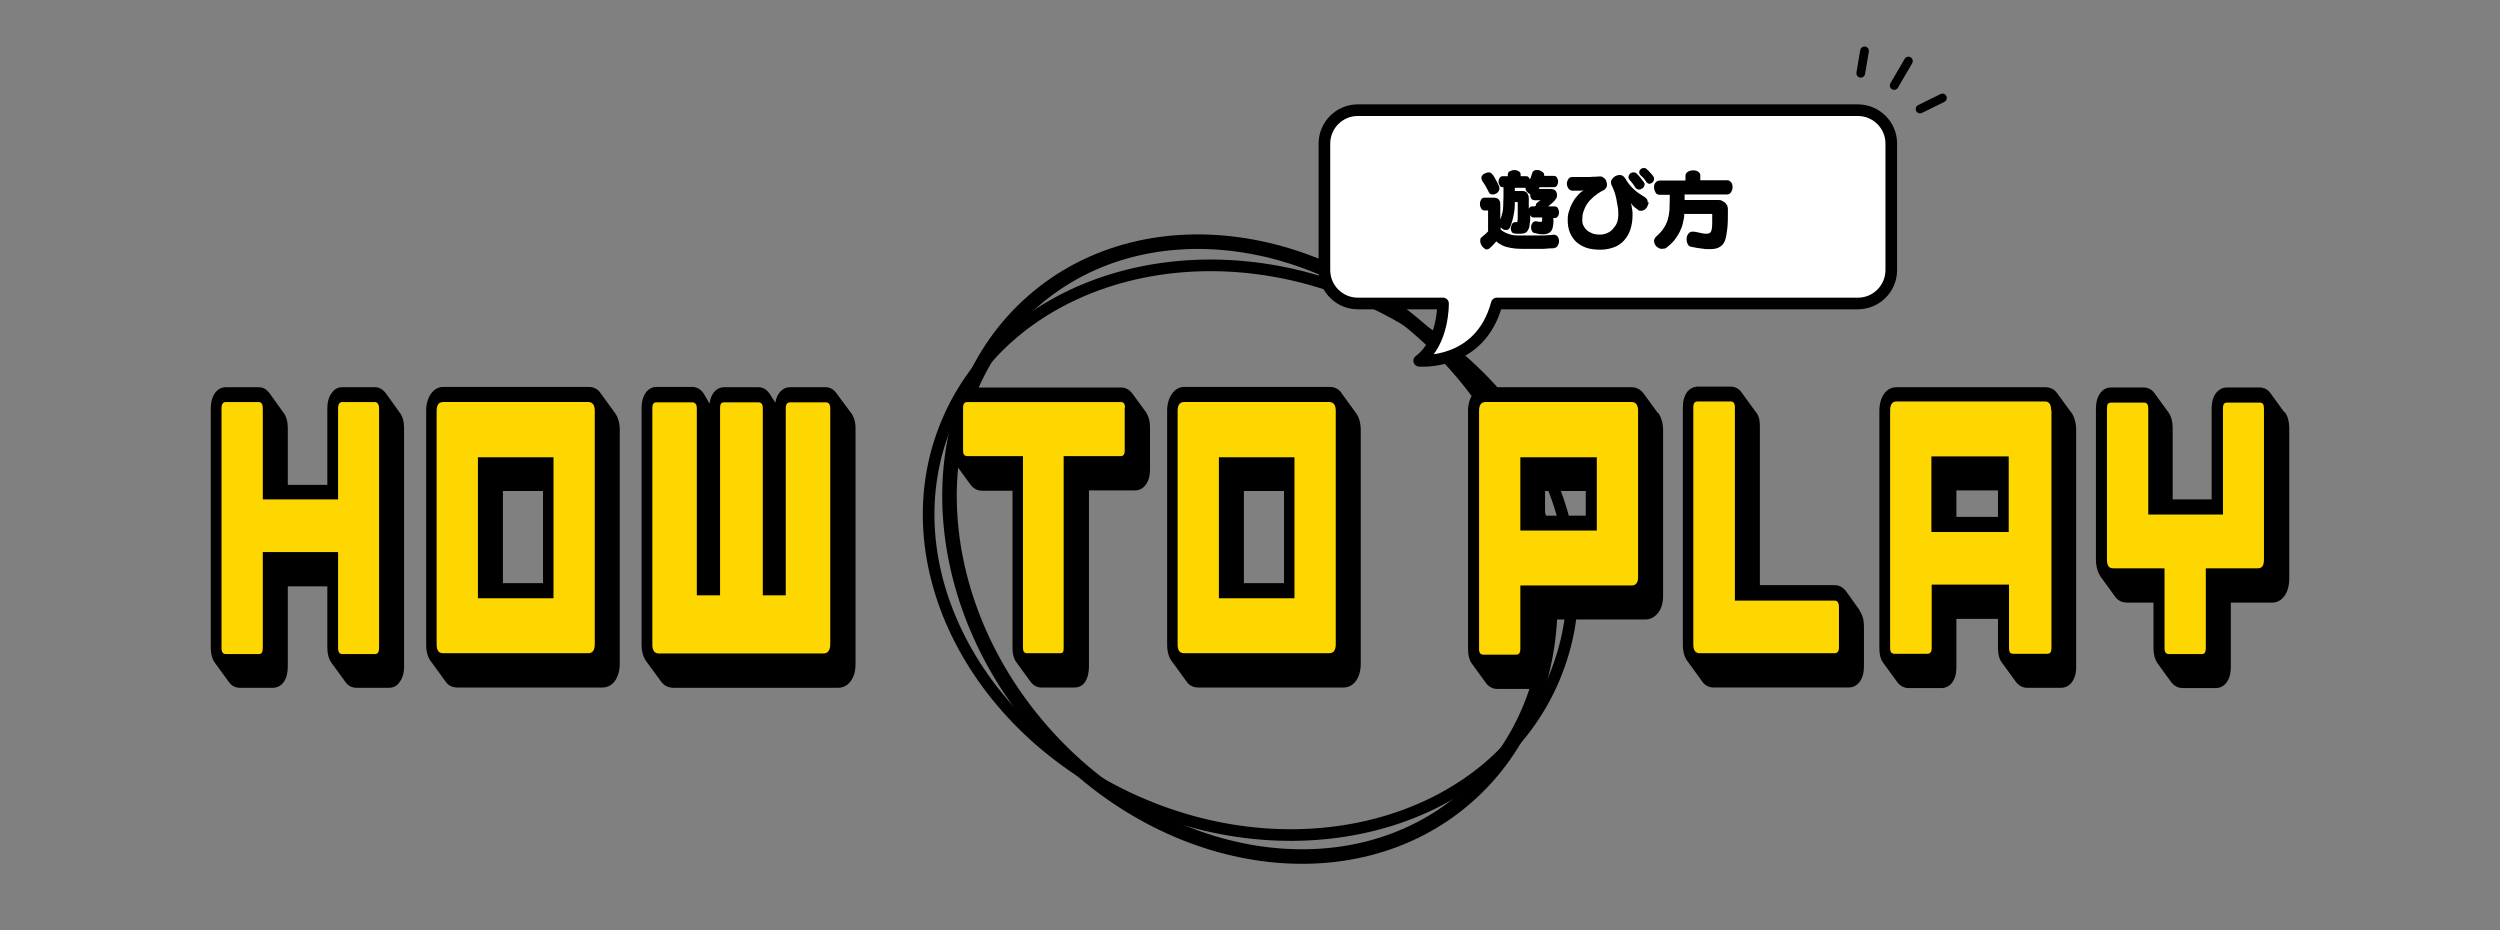 <?xml version="1.0" encoding="UTF-8"?>
<svg id="_レイヤー_1" data-name=" レイヤー 1" xmlns="http://www.w3.org/2000/svg" version="1.1" viewBox="0 0 860 320">
  <rect x="0" y="0" width="860" height="320" fill="#808080" stroke="none"/>
  <defs>
    <style>
      .cls-1 {
        stroke-miterlimit: 10;
        stroke-width: 4px;
      }

      .cls-1, .cls-2, .cls-3 {
        fill: none;
      }

      .cls-1, .cls-2, .cls-3, .cls-4 {
        stroke: #000;
        stroke-linecap: round;
      }

      .cls-5 {
        fill: #000;
      }

      .cls-5, .cls-6 {
        stroke-width: 0px;
      }

      .cls-2 {
        stroke-miterlimit: 10;
        stroke-width: 5px;
      }

      .cls-3 {
        stroke-width: 3px;
      }

      .cls-3, .cls-4 {
        stroke-linejoin: round;
      }

      .cls-7 {
        isolation: isolate;
      }

      .cls-6 {
        fill: gold;
      }

      .cls-4 {
        fill: #fff;
        stroke-width: 4px;
      }
    </style>
  </defs>
  <g>
    <ellipse class="cls-2" cx="430" cy="188.9" rx="95" ry="113.3" transform="translate(-18 330) rotate(-41.2)"/>
    <ellipse class="cls-1" cx="430.2" cy="189.3" rx="95" ry="113.3" transform="translate(89 512.5) rotate(-67.2)"/>
  </g>
  <g>
    <path class="cls-4" d="M639.1,37.9h-172c-6.4,0-11.5,5.2-11.5,11.5v43.5c0,6.4,5.2,11.5,11.5,11.5h29.3s.3,13.4-8.2,19.7c0,0,20.9,1.9,26.7-19.7h124.2c6.4,0,11.5-5.2,11.5-11.5v-43.5c0-6.4-5.2-11.5-11.5-11.5Z"/>
    <g class="cls-7">
      <g class="cls-7">
        <path class="cls-5" d="M534.7,80.8c.5,0,.9.2,1.2.7.3.5.4.9.4,1.5s-.2,1.1-.5,1.6c-.3.5-.8.7-1.4.8-1,0-2.1.1-3.3.2-1.2,0-2.4,0-3.6,0s-3,0-4.2,0-2.4-.1-3.5-.3c-1-.2-2-.4-2.8-.8s-1.6-.8-2.3-1.5c0,.1-.2.3-.5.6s-.5.6-.8.9-.6.6-1,.9c-.3.3-.7.4-.9.4s-.6,0-.8-.3c-.3-.2-.5-.4-.8-.7-.2-.3-.4-.6-.5-.9-.1-.3-.2-.7-.2-1s0-.5.1-.8c0-.2.3-.4.5-.6.4-.3.8-.7,1.2-1,.3-.3.6-.6.9-.9v-7.2h-1.2c-.5,0-.9-.2-1.2-.7-.2-.4-.4-.9-.4-1.5s.1-1,.4-1.5c.2-.5.6-.7,1.2-.7h3.1c1.6,0,2.3.8,2.3,2.3v5.2c.3-.7.5-1.4.7-2.2.2-.8.3-1.6.3-2.5,0-.9.1-1.9.1-2.9s0-2.2,0-3.5h-.2c-.5,0-.9-.2-1.1-.6-.2-.4-.4-.8-.4-1.3s.1-.9.4-1.3c.2-.4.6-.6,1.1-.6h1.7v-.6c0-.5.2-.9.7-1.1.5-.2.9-.4,1.5-.4s1,.1,1.5.4c.5.3.7.6.7,1.1v.6h1.8c.4,0,.7.1.9.3s.4.5.5.8c.1-.3.3-.6.4-1,.1-.3.2-.8.4-1.2,0-.3.3-.6.6-.8s.6-.2,1-.2.6,0,.9.1.5.2.8.4c.2.1.4.3.6.5.1.2.2.4.2.7s0,.2,0,.3h3.3c.5,0,.9.2,1.1.6.2.4.4.9.4,1.3s-.1,1-.4,1.4c-.2.4-.6.6-1.1.6h-4.9c0,0,0,.2-.1.3,0,0-.1.2-.2.3h4.1c.8,0,1.3.2,1.7.6.3.4.5.8.5,1.4s0,.5-.1.8c0,.3-.2.5-.5.9-.2.3-.5.7-.9,1s-.9.8-1.5,1.3h2.2c.5,0,.9.2,1.1.6.2.4.4.9.4,1.4s-.1,1-.4,1.4c-.2.4-.6.6-1.1.6h-.5c0,.3.1.5.1.8,0,1.8-.3,3-.8,3.7-.6.7-1.5,1.1-2.7,1.1s-1.7-.1-2.8-.4c-.5,0-.9-.3-1.1-.7-.2-.4-.3-.8-.3-1.2s0-.5.1-.8c0-.3.2-.5.3-.7.1-.2.3-.4.5-.5s.4-.2.6-.2.2,0,.3,0c.3,0,.6.2.9.2.2,0,.5,0,.6,0s.3,0,.4-.1c0,0,.1-.3.1-.6s0-.6,0-.8h-2.9c-.3,0-.5,0-.7-.2-.2-.1-.3-.3-.5-.6,0,1.2,0,2.2-.2,3,0,.8-.2,1.5-.5,2-.2.5-.6.9-1,1.1s-.9.3-1.6.3-.6,0-1,0-.7,0-1.2-.1c-.4,0-.7-.2-.9-.6-.2-.3-.3-.7-.3-1.1s.2-1,.4-1.5c.3-.5.7-.7,1.2-.7s.1,0,.2,0c0,0,.1,0,.2,0,0,0,0,0,.1,0,.1,0,.2,0,.2-.2,0-.2,0-.5.1-.9,0-.5,0-1.2,0-2.1,0-.9,0-2.2,0-3.7h-1c0,.8,0,1.6-.1,2.3,0,.7-.2,1.4-.3,2.1-.1.7-.3,1.4-.5,2.1-.2.7-.4,1.4-.7,2.1-.2.4-.4.6-.6.8-.3.2-.5.2-.8.2s-.7,0-1-.2-.6-.4-.9-.7v.7c.5.5,1,.8,1.6,1.1.6.3,1.2.5,1.9.7.7.2,1.5.3,2.4.3.9,0,2,0,3.2,0s1.5,0,2.3,0c.8,0,1.6,0,2.4,0,.8,0,1.6,0,2.4-.1.8,0,1.6-.1,2.3-.2h.1ZM515.8,64.8c0,.3,0,.6-.2.8-.1.3-.3.5-.5.7-.2.2-.5.3-.7.4-.3.1-.5.2-.8.2s-.6,0-.9-.2c-.3-.1-.5-.4-.6-.7-.3-.6-.6-1.2-1-1.9-.4-.6-.7-1.2-1.1-1.7-.2-.4-.4-.7-.4-1.1s0-.5.2-.8c.1-.2.3-.5.6-.6.2-.2.5-.3.8-.4.3-.1.6-.2.8-.2s.5,0,.7.1.5.3.7.6c.3.3.6.8.9,1.4.4.6.8,1.4,1.3,2.5.1.3.2.5.2.8ZM528.3,70.9c0-.5.1-.8.4-1.1.3-.2.7-.6,1.3-.9h-2c-.5,0-.9-.2-1.2-.5-.2-.3-.4-.7-.4-1.2s0-.3,0-.4c-.4-.2-.8-.4-1.1-.8-.3-.3-.5-.7-.5-1.1s0-.2,0-.3h-3.7v1.1h2.6c.7,0,1.2.2,1.6.7s.6,1.1.6,1.8v3.6c.3-.5.6-.8,1.1-.8h1v-.2Z"/>
        <path class="cls-5" d="M567.1,69.5c0,.3,0,.7-.2,1-.1.4-.3.7-.5,1-.2.3-.5.5-.8.7-.3.2-.6.3-.9.3s-.4,0-.6,0c-.2,0-.4-.1-.6-.3-.4-.3-.8-.6-1.3-1s-.9-.9-1.2-1.4c.1.3.2.7.3,1.1,0,.4.1.8.2,1.3,0,.4.1.8.1,1.1s0,.6,0,.7c0,1.9-.3,3.6-.8,5.1-.5,1.5-1.3,2.7-2.2,3.7s-2.1,1.8-3.5,2.3c-1.4.5-2.9.8-4.6.8s-3.5-.2-4.9-.7-2.5-1.2-3.5-2.1c-.9-.9-1.6-2-2.1-3.2-.5-1.3-.7-2.7-.7-4.2s.1-1.9.4-2.9c.3-1,.6-1.9,1.1-2.8.5-.9,1-1.8,1.7-2.5.6-.8,1.4-1.5,2.2-2-.2,0-.5,0-.8.1-.3,0-.6,0-.9,0-.3,0-.6,0-.9,0-.3,0-.5,0-.7,0h-.4c-.7,0-1.1-.3-1.5-.8-.3-.5-.5-1-.5-1.6s.2-1.1.5-1.6c.3-.5.8-.7,1.3-.7h1c.6,0,1.3,0,2,0,.7,0,1.4,0,2.1,0,.7,0,1.4,0,2.1-.1.7,0,1.4,0,2-.1h.3c.4,0,.8,0,1,.2.3.2.6.4.8.6s.4.5.5.9c0,.3.2.6.2,1s0,.8-.3,1.2-.4.6-.8.8c-1.3.6-2.4,1.4-3.4,2.2-.9.8-1.7,1.6-2.3,2.5-.6.9-1,1.8-1.3,2.7-.3.9-.4,1.9-.4,2.8s.1,1.4.4,2,.7,1.2,1.2,1.6c.5.5,1.2.8,1.9,1.1.8.3,1.6.4,2.6.4s1.7-.2,2.4-.5c.8-.3,1.5-.8,2-1.4s1.1-1.3,1.4-2.1c.3-.8.5-1.7.5-2.7s0-2-.2-2.9-.3-1.9-.5-2.8c-.2-.9-.4-1.7-.7-2.5-.3-.8-.6-1.5-.9-2.1-.2-.3-.2-.6-.2-1s0-.7.3-1c.2-.3.4-.5.7-.8.3-.2.6-.4.9-.5s.7-.2,1-.2.8,0,1.1.3c.4.2.6.5.9.9.7,1.2,1.5,2.3,2.6,3.4,1,1,2.4,2,4.1,3,.3.2.6.5.8.8.2.3.2.7.2,1ZM565.7,63.5c0,.5-.2.9-.6,1.2s-.8.5-1.2.5-.5,0-.8-.2c-.2-.1-.5-.3-.6-.6-.3-.5-.7-1-.9-1.3-.3-.3-.6-.8-1-1.2-.3-.3-.4-.6-.4-1s.2-.8.5-1.1c.3-.3.7-.5,1.2-.5s.4,0,.6.1c.2,0,.4.2.6.4.3.3.7.7,1.1,1.2.4.5.8,1,1.3,1.7.2.3.3.6.3.9ZM569,61.6c0,.4-.2.8-.5,1.1-.3.3-.7.5-1.1.5s-.4,0-.6-.2c-.2-.1-.4-.3-.6-.6-.1-.2-.3-.4-.4-.6s-.3-.4-.5-.6c-.2-.2-.3-.4-.5-.5s-.3-.3-.4-.4c-.4-.3-.5-.7-.5-1.1s.2-.7.5-1c.3-.3.7-.4,1.1-.4s.7.1,1,.4c.4.3.7.7,1.1,1.1s.8.9,1.1,1.3c.2.3.3.6.3.9Z"/>
        <path class="cls-5" d="M579.4,73.7c0,1.1-.3,2.1-.5,3.1s-.6,2-1.1,3c-.5,1-1.1,1.9-1.8,2.8-.7.9-1.6,1.7-2.6,2.5-.3.2-.5.4-.8.4-.3,0-.5.1-.8.1-.4,0-.7,0-1.1-.2-.3-.2-.6-.4-.9-.6-.3-.3-.4-.6-.6-.9-.1-.3-.2-.7-.2-1s0-.5.2-.8.3-.5.5-.7c1.1-1,2-1.9,2.6-2.9.6-.9,1.1-1.9,1.4-2.9.3-1,.5-2.1.6-3.3,0-1.2.1-2.5.1-3.9v-1.4h-3.4c-.7,0-1.2-.2-1.5-.8s-.5-1-.5-1.7,0-.6.1-.9c0-.3.2-.5.4-.8.2-.2.4-.4.6-.5s.5-.2.9-.2h8.8v-1.6c0-.6.3-1.1.8-1.4s1.1-.5,1.8-.5.6,0,.9.1c.3,0,.6.2.8.3.2.2.4.3.6.6.2.2.2.5.2.8v1.6h9.1c.3,0,.6,0,.9.2s.4.3.6.5c.2.2.3.5.4.8,0,.3.1.6.1.9,0,.6-.2,1.2-.5,1.7s-.8.8-1.5.8h-14.5v1.9h11.5c.5,0,1,0,1.4.3.4.2.8.4,1.1.7.3.3.5.6.7,1,.1.4.2.8.2,1.2,0,2.6,0,4.7-.2,6.5s-.4,3.1-.8,4.2c-.4,1.1-1,1.8-1.9,2.3-.8.5-1.9.7-3.3.7s-1.8,0-2.8-.2c-1-.1-2.2-.3-3.6-.6-.6-.1-1-.4-1.2-.9-.3-.5-.4-1-.4-1.6s0-.7.1-1,.2-.6.4-.9c.2-.2.4-.5.7-.6.3-.2.6-.2.9-.2s.3,0,.5,0c1,.2,1.8.3,2.5.5s1.2.2,1.7.2,1-.1,1.2-.3c.3-.2.5-.6.6-1.1.1-.5.2-1.2.2-2.1,0-.9,0-2,0-3.3h-10Z"/>
      </g>
    </g>
    <g>
      <line class="cls-3" x1="640.1" y1="25.2" x2="641.4" y2="17.5"/>
      <line class="cls-3" x1="651.6" y1="29.4" x2="656.5" y2="21"/>
      <line class="cls-3" x1="660.5" y1="37.5" x2="668.2" y2="33.7"/>
    </g>
  </g>
  <g>
    <path class="cls-5" d="M137.4,141.8c1.1,1.3,1.6,3.4,1.6,5.3v82.3c0,1.8-.4,3.8-1.6,5.3-.8,1.2-2,1.9-3.6,1.9h-11.1c-1.7,0-2.9-.7-3.8-1.9l-4.8-6.6c-1-1.3-1.5-3.2-1.5-5.3v-21.1h-13.6v27.7c0,4.3-2,7.2-5.2,7.2h-11.2c-1.7,0-2.9-.7-3.8-1.9l-4.8-6.6c-1-1.3-1.5-3.2-1.5-5.3v-82.3c0-4.3,2.1-7.3,5.2-7.3h11.3c1.6,0,2.7.8,3.6,1.9l4.8,6.7c1.1,1.3,1.6,3.4,1.6,5.3v19.7h13.6v-26.3c0-1.9.4-4,1.6-5.4.8-1.2,1.9-1.9,3.6-1.9h11.1c1.6,0,2.8.8,3.7,1.9l4.8,6.7h0ZM211.5,142c1.1,1.4,1.7,3.6,1.7,5.9v80.4c0,4.8-2.4,8.2-5.9,8.2h-50c-1.8,0-3.3-.8-4.2-2.3l-4.8-6.6c-1.1-1.3-1.7-3.4-1.7-5.9v-80.4c0-2.3.6-4.4,1.7-5.9s2.5-2.3,4.2-2.3h50c1.8,0,3.3.8,4.2,2.3l4.8,6.6ZM186.8,168.9h-13.8v31.7h13.8v-31.7ZM244.1,138.8c.4-3.4,2.4-5.6,5-5.6h11.8c1.7,0,3.1,1,4,2.5l1.8,2.8c.5-3.1,2.5-5.3,5-5.3h12.3c1.6,0,2.9.8,3.9,2.3l4.6,6.2c1.1,1.3,1.8,3.2,1.8,5.5v81.4c0,4.7-2.5,8-6,8h-56.6c-1.8,0-3.4-.8-4.4-2.3l-5.2-7.1c-.9-1.4-1.4-3.2-1.4-5.5v-81.4c0-4.2,2.1-7.2,5.1-7.2h12.3c1.8,0,3.2,1,4.1,2.5l1.8,3.1h.1ZM394.2,141.8c.9,1.3,1.4,3,1.4,5v14.8c0,4.2-2.1,7.1-5.2,7.1h-15.8v60.6c0,1.6-.3,3.8-1.4,5.4-.8,1.1-1.9,1.8-3.6,1.8h-11.4c-1.5,0-2.7-.7-3.7-2l-4.8-6.6c-1-1.3-1.4-3-1.4-5v-54.1h-10.5c-1.5,0-2.9-.7-3.9-2l-4.8-6.6c-.9-1.2-1.4-2.9-1.4-5v-14.8c0-4.2,2.2-7.1,5.2-7.1h52.8c1.5,0,2.7.7,3.7,1.9l4.9,6.7h-.1ZM466.4,142c1.1,1.4,1.7,3.6,1.7,5.9v80.4c0,4.8-2.4,8.2-5.9,8.2h-50c-1.8,0-3.3-.8-4.2-2.3l-4.8-6.6c-1.1-1.3-1.7-3.4-1.7-5.9v-80.4c0-2.3.6-4.4,1.7-5.9s2.5-2.3,4.2-2.3h50c1.8,0,3.3.8,4.2,2.3l4.8,6.6h0ZM441.7,168.9h-13.8v31.7h13.8v-31.7ZM570.4,142c1.1,1.6,1.7,3.6,1.7,5.9v57.1c0,2.4-.6,4.4-1.7,5.8-1.1,1.4-2.6,2.3-4.3,2.3h-34.6v16.7c0,4.2-2,7.2-5.1,7.2h-11.3c-1.5,0-2.9-.7-3.9-2l-4.8-6.6c-.9-1.2-1.4-2.9-1.4-5v-82c0-2.3.6-4.4,1.7-5.9s2.5-2.3,4.2-2.3h50.3c1.8,0,3.2.8,4.3,2.3l4.8,6.6h0ZM545.5,168.9h-14v8.5h14v-8.5ZM639.7,210.1c1,1.4,1.5,3.2,1.5,5.3v13.9c0,4.3-2.1,7.2-5.3,7.2h-46.3c-1.8,0-3.3-.8-4.2-2.3l-4.8-6.6c-1.1-1.3-1.7-3.4-1.7-5.9v-81.6c0-2.2.5-3.8,1.4-5.2,1-1.2,2.3-1.9,3.8-1.9h11.3c1.5,0,2.8.7,3.7,2l4.8,6.6c1.1,1.2,1.5,2.9,1.5,5v54.7h25.8c1.5,0,2.8.8,3.7,1.9l4.8,6.7v.2ZM712.5,141.8c1.1,1.6,1.7,3.8,1.7,6.1v81.7c0,4.2-2.2,7-5.2,7h-11.7c-1.4,0-2.8-.7-3.8-2l-4.8-6.6c-.9-1.1-1.4-2.9-1.4-5v-10.1h-14.3v16.8c0,4.2-2.1,7-5.2,7h-11.2c-1.5,0-2.9-.7-3.9-2l-4.8-6.6c-.9-1.1-1.4-2.9-1.4-5v-81.7c0-4.8,2.3-8.2,5.9-8.2h51.1c1.8,0,3.2.7,4.1,2l4.9,6.7h0ZM687.3,168.7h-14.3v9.1h14.3v-9.1ZM786,141.8c1,1.3,1.5,3.4,1.5,5.3v52c0,4.8-2.4,8.2-5.9,8.2h-14.2v22.3c0,4.2-2.1,7.1-5.2,7.1h-11.3c-1.6,0-2.9-.7-3.9-1.9l-4.8-6.6c-.9-1.3-1.4-3.1-1.4-5.2v-15.7h-9.1c-1.8,0-3.3-.8-4.2-2.2l-4.8-6.6c-1.1-1.6-1.7-3.7-1.7-6v-52.1c0-4.1,2.1-7.1,5.1-7.1h11.4c1.5,0,2.7.7,3.6,1.9l4.8,6.6c1,1.3,1.5,3.4,1.5,5.3v24.7h13.4v-31.4c0-2,.5-3.8,1.5-5.2,1-1.2,2.2-1.9,3.7-1.9h11.3c1.6,0,2.8.7,3.7,1.9l4.8,6.6h.2Z"/>
    <g>
      <path class="cls-6" d="M130.4,140.5c0-1.3-.5-2.2-1.5-2.2h-11.1c-1,0-1.5.7-1.5,2.2v31.3h-25.9v-31.3c0-1.3-.4-2.2-1.4-2.2h-11.3c-1,0-1.5.7-1.5,2.2v82.3c0,1.6.5,2.2,1.5,2.2h11.3c1,0,1.4-.6,1.4-2.2v-32.9h25.9v32.9c0,1.6.5,2.2,1.5,2.2h11.2c.9,0,1.4-.6,1.4-2.2v-82.3h0Z"/>
      <path class="cls-6" d="M204.6,141.3c0-1.9-.7-3-2.2-3h-50c-1.5,0-2.2,1.1-2.2,3v80.4c0,2,.7,3,2.2,3h50c1.5,0,2.2-1.1,2.2-3.1v-80.3ZM164.4,205.8v-48.5h26v48.5h-26Z"/>
      <path class="cls-6" d="M285.6,140.4c0-1.3-.5-2-1.5-2h-12.3c-1,0-1.5.7-1.5,2v64.4h-7.9v-64.4c0-1.3-.5-2-1.5-2h-11.8c-1.1,0-1.4.7-1.4,2v64.4h-8v-64.4c0-1.3-.6-2-1.6-2h-12.3c-1,0-1.4.7-1.4,2v81.4c0,2,.8,3,2.3,3h56.6c1.4,0,2.3-1.1,2.3-3.1v-81.2h0Z"/>
      <path class="cls-6" d="M387,140.2c0-1.3-.5-1.9-1.4-1.9h-52.8c-1,0-1.5.6-1.5,1.9v14.8c0,1.4.5,1.9,1.5,1.9h19.1v65.9c0,1.3.4,1.9,1.4,1.9h11.4c1.1,0,1.2-.6,1.2-2v-65.8h19.6c.9,0,1.4-.5,1.4-1.9v-14.8h0Z"/>
      <path class="cls-6" d="M459.5,141.3c0-1.9-.7-3-2.2-3h-50c-1.5,0-2.2,1.1-2.2,3v80.4c0,2,.7,3,2.2,3h50c1.5,0,2.2-1.1,2.2-3.1v-80.3ZM419.3,205.8v-48.5h26v48.5h-26Z"/>
      <path class="cls-6" d="M563.5,141.3c0-1.9-.7-3-2.2-3h-50.3c-1.5,0-2.2,1.1-2.2,3v82c0,1.3.5,1.9,1.5,1.9h11.3c.9,0,1.4-.6,1.4-2v-21.8h38.3c1.5,0,2.2-1,2.2-2.9v-57.1h0ZM523,182.5v-25.2h26.3v25.2h-26.3Z"/>
      <path class="cls-6" d="M632.6,208.8c0-1.4-.5-2.2-1.5-2.2h-34.3v-66.5c0-1.4-.5-2-1.5-2h-11.3c-1,0-1.5.6-1.5,2v81.6c0,2,.7,3,2.2,3h46.3c1.1,0,1.6-.6,1.6-2v-13.9h0Z"/>
      <path class="cls-6" d="M705.6,141.2c0-1.9-.6-3.1-2.1-3.1h-51.1c-1.5,0-2.2,1.1-2.2,3.1v81.7c0,1.4.5,2,1.5,2h11.3c1,0,1.5-.6,1.5-2v-21.8h26.6v21.8c0,1.4.4,2,1.5,2h11.6c1.1,0,1.5-.6,1.5-2v-81.7h0ZM664.4,183v-26h26.6v26h-26.6Z"/>
      <path class="cls-6" d="M778.8,140.5c0-1.4-.4-2-1.4-2h-11.3c-1,0-1.4.6-1.4,1.9v36.6h-25.7v-36.5c0-1.4-.5-2-1.4-2h-11.4c-1,0-1.4.6-1.4,1.9v52.1c0,2.2.7,3,2.2,3h17.6v27.5c0,1.4.5,2,1.5,2h11.3c1,0,1.4-.6,1.4-2v-27.5h17.9c1.5,0,2.1-1,2.1-3v-52h0Z"/>
    </g>
  </g>
</svg>